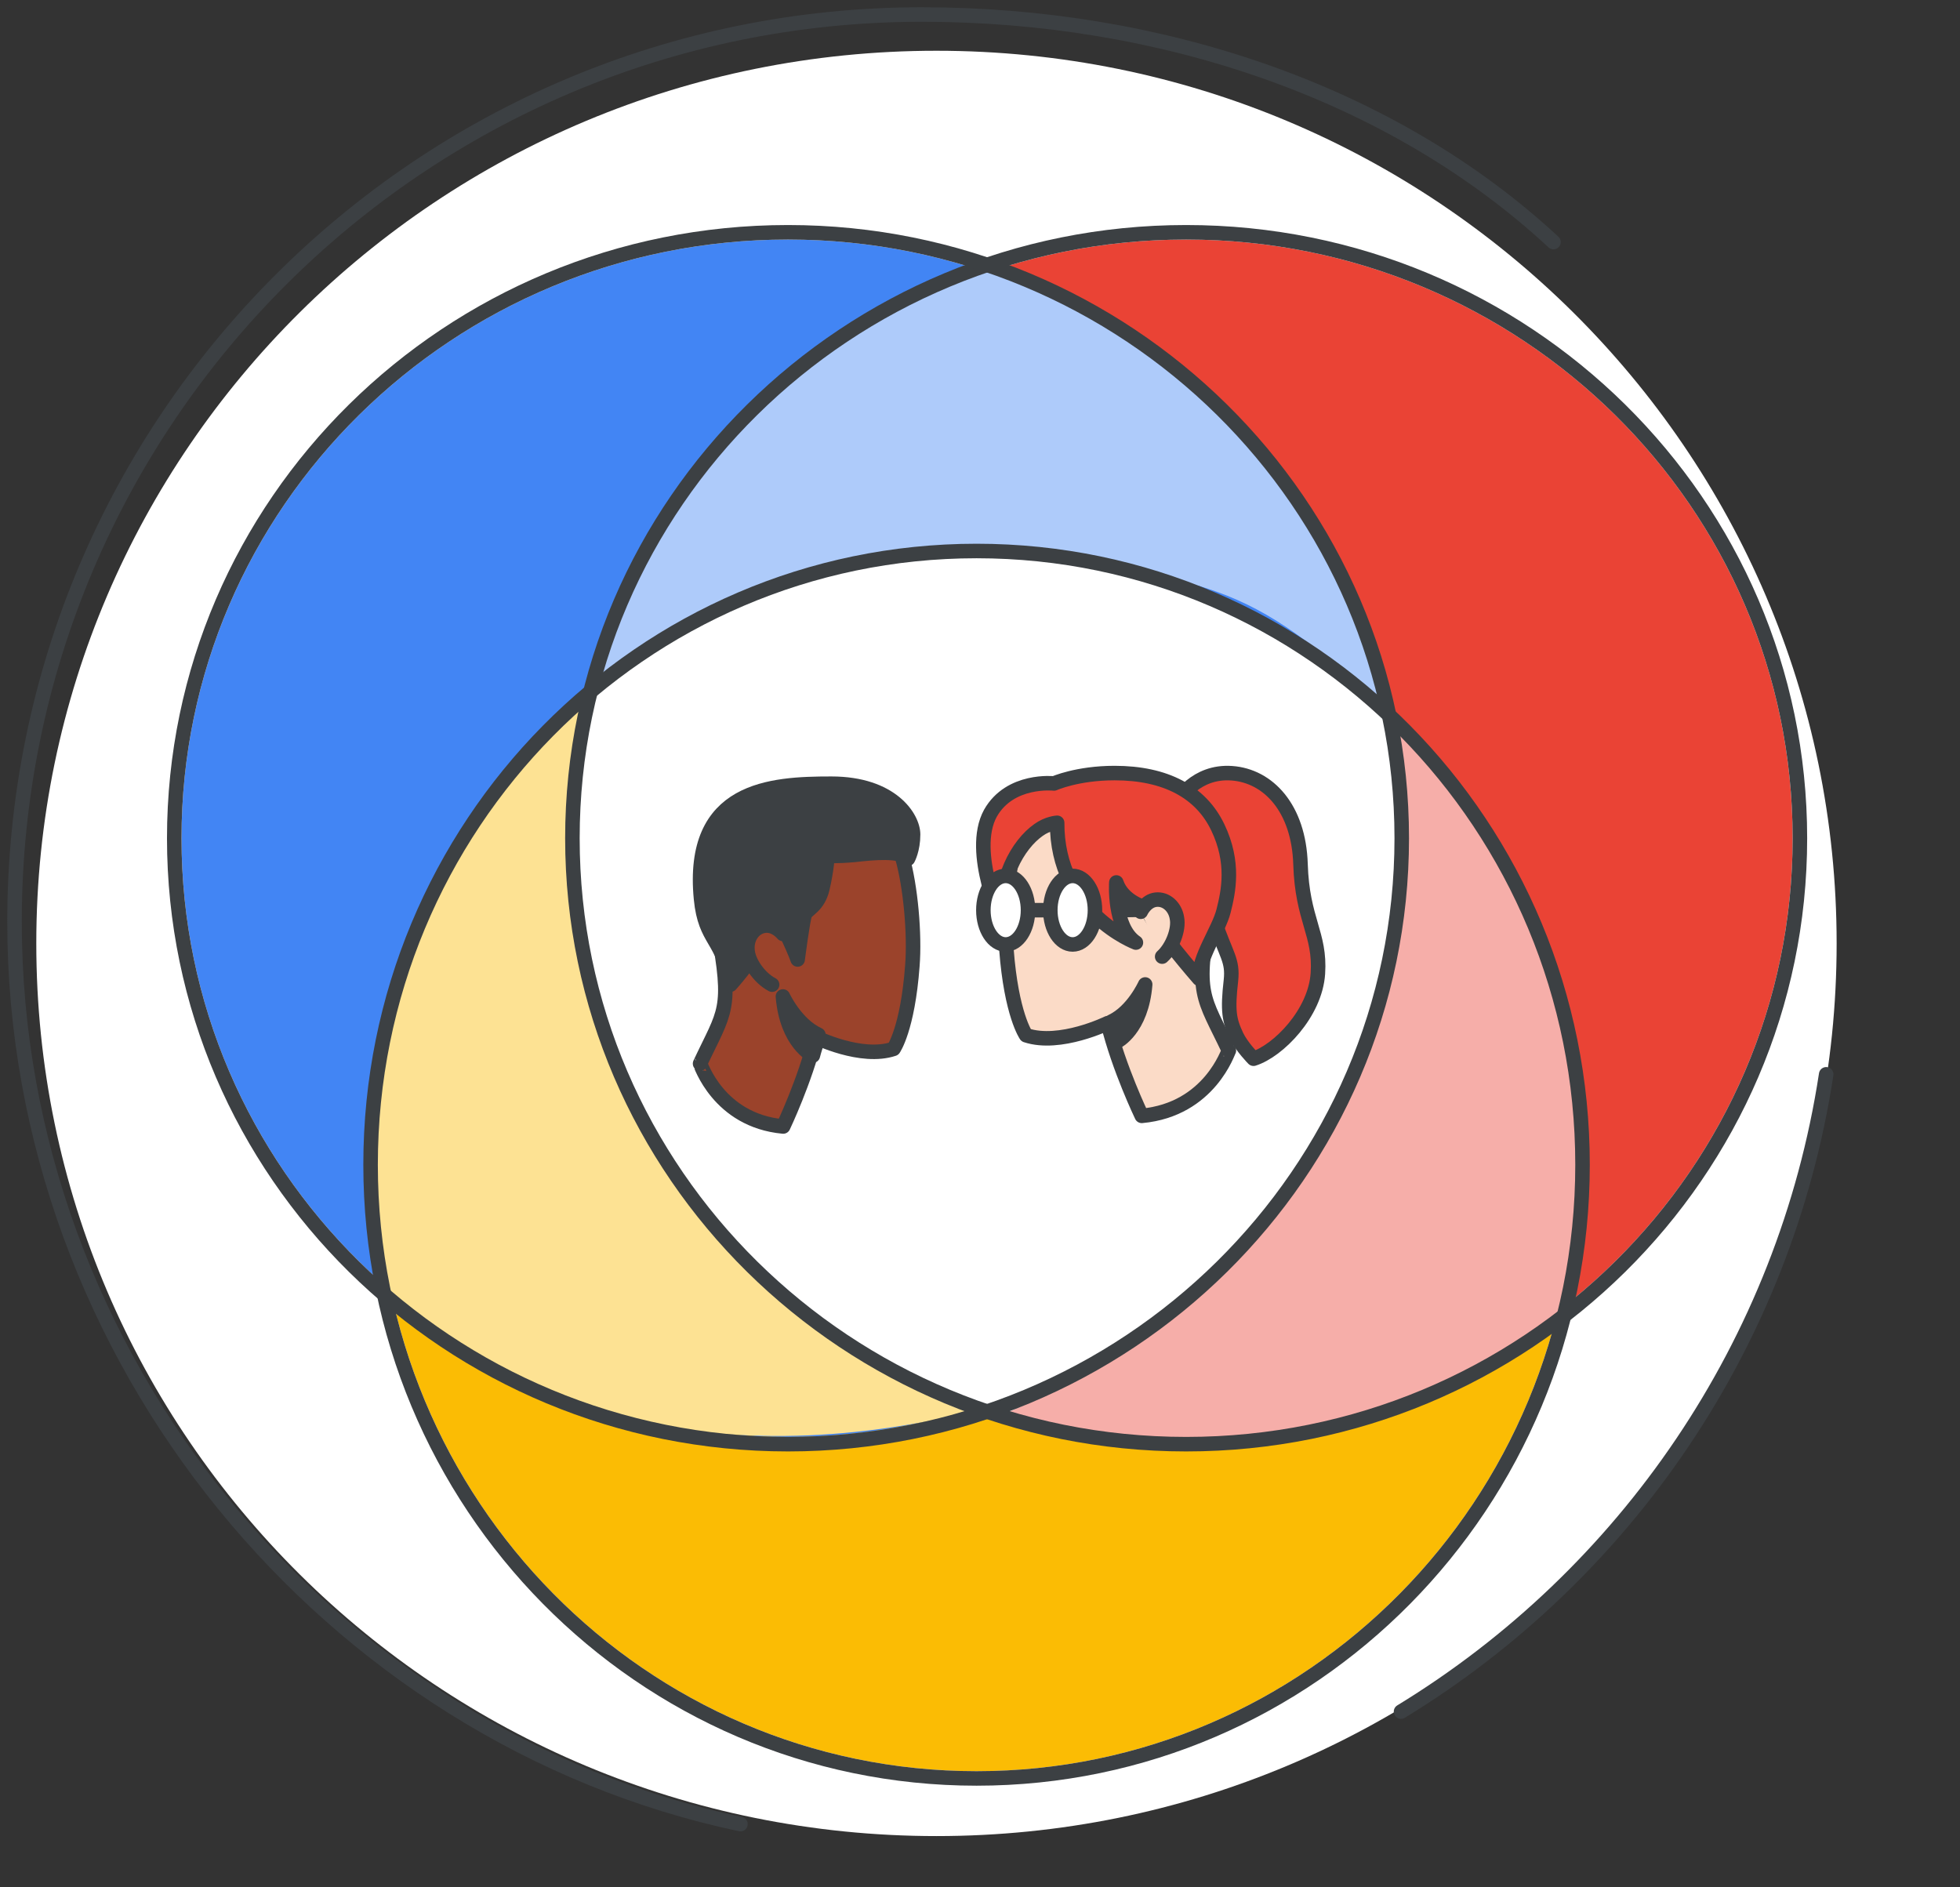 <svg width="135" height="130" viewBox="0 0 135 130" fill="none" xmlns="http://www.w3.org/2000/svg">
<rect x="0" y="0" width="135" height="130" fill="#333333" stroke="none"/>
<g id="advanced-options-for-large-organizations-circle-graphic">
<path id="background" d="M64.501 126.47C98.744 126.47 126.503 98.941 126.503 64.983C126.503 31.024 98.744 3.496 64.501 3.496C30.259 3.496 2.5 31.024 2.5 64.983C2.5 98.941 30.259 126.47 64.501 126.47Z" fill="white"/>
<path id="border" d="M125.783 74C122.947 92.592 111.92 108.49 96.5 117.896" stroke="#3C4043" stroke-linecap="round"/>
<path id="border_2" d="M107 16.674C95.848 6.326 79.913 1 63.5 1C28.982 1 1 28.982 1 63.5C1 93.56 22.721 119.664 51 125.646" stroke="#3C4043" stroke-linecap="round"/>
<g id="Group 2326">
<path id="circle 3 fill" d="M67.263 122C90.038 122 108.501 103.297 108.501 80.227C108.501 57.156 90.038 38.453 67.263 38.453C44.488 38.453 26.025 57.156 26.025 80.227C26.025 103.297 44.488 122 67.263 122Z" fill="#FBBC04"/>
<path id="circle 2 fill" d="M81.699 98.976C104.77 98.976 123.473 80.513 123.473 57.738C123.473 34.963 104.77 16.5 81.699 16.5C58.628 16.5 39.926 34.963 39.926 57.738C39.926 80.513 58.628 98.976 81.699 98.976Z" fill="#EA4335"/>
<path id="circle 1 fill" d="M54.275 98.976C77.346 98.976 96.049 80.513 96.049 57.738C96.049 34.963 77.346 16.5 54.275 16.5C31.205 16.5 12.502 34.963 12.502 57.738C12.502 80.513 31.205 98.976 54.275 98.976Z" fill="#4285F4"/>
<path id="green" d="M66.808 97.251C47.447 101.974 33.278 95.835 26.668 88.752C23.362 70.335 29.976 57.584 40.363 48.139C38.001 61.834 41.307 73.64 46.975 82.14C52.204 89.983 60.199 94.418 66.808 97.251Z" fill="#FDE293"/>
<path id="orange" d="M68.223 97.252C87.584 101.974 98.919 96.307 107.89 91.113C111.196 72.224 104.586 57.112 96.086 49.556C97.501 67.029 92.779 75.529 89.001 81.196C83.772 89.039 76.723 93.946 68.223 97.252Z" fill="#F6AEA9"/>
<path id="purple" d="M95.614 49.084C89.474 29.25 79.088 23.111 67.754 18.389C55.475 21.695 44.14 34.917 41.307 46.723C46.029 42.001 58.782 37.751 67.754 37.751C83.338 40.112 85.697 39.639 95.614 49.084Z" fill="#AECBFA"/>
<path id="Vector 87" d="M95.612 49.556C76.251 33.5 56.89 36.334 40.833 47.667C36.112 71.751 49.333 88.279 68.222 97.252C89.946 88.279 97.974 67.974 95.612 49.556Z" fill="white" stroke="white"/>
<path id="circle 3 stroke" d="M67.263 122.5C90.32 122.5 109.001 103.567 109.001 80.227C109.001 56.886 90.32 37.953 67.263 37.953C44.206 37.953 25.525 56.886 25.525 80.227C25.525 103.567 44.206 122.5 67.263 122.5Z" stroke="#3C4043"/>
<path id="circle 2 stroke" d="M81.699 99.476C105.04 99.476 123.973 80.795 123.973 57.738C123.973 34.681 105.04 16 81.699 16C58.358 16 39.426 34.681 39.426 57.738C39.426 80.795 58.358 99.476 81.699 99.476Z" stroke="#3C4043"/>
<path id="circle 1 stroke" d="M54.275 99.476C77.616 99.476 96.549 80.795 96.549 57.738C96.549 34.681 77.616 16 54.275 16C30.934 16 12.002 34.681 12.002 57.738C12.002 80.795 30.934 99.476 54.275 99.476Z" stroke="#3C4043"/>
<g id="Profile image 8">
<g id="Group-33">
<path id="Fill-1" fill-rule="evenodd" clip-rule="evenodd" d="M81.16 55.128C81.16 55.128 82.328 53.08 84.844 53.261C87.359 53.441 89.456 55.67 89.576 59.524C89.695 63.379 90.953 64.313 90.773 67.053C90.594 69.793 88.048 72.383 86.341 72.925C86.341 72.925 85.533 72.112 85.173 71.359C84.664 70.275 84.544 69.643 84.784 67.535C84.934 66.12 84.455 65.819 83.646 63.41C82.838 61 79.753 58.32 81.16 55.128Z" fill="#EA4335"/>
<path id="Stroke-3" fill-rule="evenodd" clip-rule="evenodd" d="M81.16 55.128C81.16 55.128 82.328 53.08 84.844 53.261C87.359 53.441 89.456 55.67 89.576 59.524C89.695 63.379 90.953 64.313 90.773 67.053C90.594 69.793 88.048 72.383 86.341 72.925C86.341 72.925 85.533 72.112 85.173 71.359C84.664 70.275 84.544 69.643 84.784 67.535C84.934 66.12 84.455 65.819 83.646 63.41C82.838 61 79.753 58.32 81.16 55.128Z" stroke="#3C4043" stroke-linecap="round" stroke-linejoin="round"/>
<path id="Fill-5" fill-rule="evenodd" clip-rule="evenodd" d="M78.641 76.861C78.641 76.861 77.072 73.604 76.303 70.472C76.303 70.472 73.011 72.085 70.673 71.309C70.673 71.309 69.658 69.883 69.319 65.385C69.135 63.121 69.442 59.679 70.058 57.57C70.735 55.182 73.042 53.569 76.826 54.158C81.964 54.934 84.333 57.787 83.379 62.718C82.272 68.58 82.856 68.58 84.641 72.364C84.61 72.333 83.349 76.427 78.641 76.861Z" fill="#FBDBC7"/>
<path id="Stroke-7" fill-rule="evenodd" clip-rule="evenodd" d="M78.641 76.861C78.641 76.861 77.072 73.604 76.303 70.472C76.303 70.472 73.011 72.085 70.673 71.309C70.673 71.309 69.658 69.883 69.319 65.385C69.135 63.121 69.442 59.679 70.058 57.57C70.735 55.182 73.042 53.569 76.826 54.158C81.964 54.934 84.333 57.787 83.379 62.718C82.272 68.58 82.856 68.58 84.641 72.364C84.61 72.333 83.349 76.427 78.641 76.861Z" stroke="#3C4043" stroke-linecap="round" stroke-linejoin="round"/>
<path id="Fill-9" fill-rule="evenodd" clip-rule="evenodd" d="M76.932 71.745C76.932 71.745 78.627 70.926 78.877 67.81C78.877 67.81 78.043 69.667 76.571 70.36C76.571 70.36 76.654 70.706 76.71 70.989C76.821 71.336 76.932 71.745 76.932 71.745Z" fill="#3C4043"/>
<path id="Stroke-11" fill-rule="evenodd" clip-rule="evenodd" d="M76.932 71.745C76.932 71.745 78.627 70.926 78.877 67.81C78.877 67.81 78.043 69.667 76.571 70.36C76.571 70.36 76.654 70.706 76.71 70.989C76.821 71.336 76.932 71.745 76.932 71.745Z" stroke="#3C4043" stroke-linecap="round" stroke-linejoin="round"/>
<path id="Stroke-13" d="M74.647 62.733L79.26 62.654" stroke="#3C4043" stroke-linecap="round" stroke-linejoin="round"/>
<path id="Fill-15" fill-rule="evenodd" clip-rule="evenodd" d="M82.591 67.416C82.591 67.416 79.587 63.991 78.944 62.528C78.944 62.528 77.349 62.154 76.89 60.784C76.89 60.784 76.675 63.867 78.239 64.925C78.239 64.925 72.783 62.87 72.814 56.674C72.814 56.674 72.17 56.705 71.526 57.172C70.116 58.169 68.676 60.629 69.074 63.649C69.074 63.649 66.745 58.698 68.216 56.02C69.565 53.623 72.599 53.965 72.599 53.965C72.599 53.965 74.193 53.249 76.767 53.249C80.292 53.249 82.713 54.557 83.878 56.986C85.043 59.414 84.614 61.407 84.277 62.746C83.939 64.085 82.56 65.921 82.591 67.416Z" fill="#EA4335"/>
<path id="Stroke-17" fill-rule="evenodd" clip-rule="evenodd" d="M82.591 67.416C82.591 67.416 79.587 63.991 78.944 62.528C78.944 62.528 77.349 62.154 76.89 60.784C76.89 60.784 76.675 63.867 78.239 64.925C78.239 64.925 72.783 62.87 72.814 56.674C72.814 56.674 72.17 56.705 71.526 57.172C70.116 58.169 68.676 60.629 69.074 63.649C69.074 63.649 66.745 58.698 68.216 56.02C69.565 53.623 72.599 53.965 72.599 53.965C72.599 53.965 74.193 53.249 76.767 53.249C80.292 53.249 82.713 54.557 83.878 56.986C85.043 59.414 84.614 61.407 84.277 62.746C83.939 64.085 82.56 65.921 82.591 67.416Z" stroke="#3C4043" stroke-linecap="round" stroke-linejoin="round"/>
<path id="Fill-19" fill-rule="evenodd" clip-rule="evenodd" d="M73.88 65.055C73.031 65.055 72.343 63.998 72.343 62.694C72.343 61.39 73.031 60.333 73.88 60.333C74.73 60.333 75.418 61.39 75.418 62.694C75.418 63.998 74.73 65.055 73.88 65.055Z" fill="white"/>
<path id="Stroke-21" fill-rule="evenodd" clip-rule="evenodd" d="M73.88 65.055C73.031 65.055 72.343 63.998 72.343 62.694C72.343 61.39 73.031 60.333 73.88 60.333C74.73 60.333 75.418 61.39 75.418 62.694C75.418 63.998 74.73 65.055 73.88 65.055Z" stroke="#3C4043" stroke-linecap="round"/>
<path id="Fill-23" fill-rule="evenodd" clip-rule="evenodd" d="M69.269 65.055C68.42 65.055 67.732 63.998 67.732 62.694C67.732 61.39 68.42 60.333 69.269 60.333C70.119 60.333 70.807 61.39 70.807 62.694C70.807 63.998 70.119 65.055 69.269 65.055Z" fill="white"/>
<path id="Stroke-25" fill-rule="evenodd" clip-rule="evenodd" d="M69.269 65.055C68.42 65.055 67.732 63.998 67.732 62.694C67.732 61.39 68.42 60.333 69.269 60.333C70.119 60.333 70.807 61.39 70.807 62.694C70.807 63.998 70.119 65.055 69.269 65.055Z" stroke="#3C4043" stroke-linecap="round"/>
<path id="Stroke-27" d="M71.188 62.694H71.957" stroke="#3C4043" stroke-linecap="round" stroke-linejoin="round"/>
<g id="Group-32">
<path id="Fill-29" fill-rule="evenodd" clip-rule="evenodd" d="M78.573 62.803C78.573 62.803 78.909 62.049 79.616 61.97C80.323 61.892 80.947 62.466 81.065 63.243C81.217 64.01 80.757 65.253 80.047 65.893" fill="#FBDBC7"/>
<path id="Stroke-31" d="M78.573 62.803C78.573 62.803 78.909 62.049 79.616 61.97C80.323 61.892 80.947 62.466 81.065 63.243C81.217 64.01 80.757 65.253 80.047 65.893" stroke="#3C4043" stroke-linecap="round" stroke-linejoin="round"/>
</g>
</g>
</g>
<g id="Profile image 7">
<g id="Group-17">
<path id="Fill-1_2" fill-rule="evenodd" clip-rule="evenodd" d="M53.944 77.594C53.944 77.594 55.441 74.458 56.175 71.441C56.175 71.441 59.317 72.994 61.548 72.247C61.548 72.247 62.517 70.873 62.84 66.542C63.016 64.361 62.723 61.045 62.135 59.014C61.489 56.714 59.288 55.161 55.676 55.728C50.773 56.475 48.512 59.223 49.422 63.973C50.48 69.618 49.922 69.618 48.219 73.263C48.248 73.233 49.452 77.176 53.944 77.594Z" fill="#9B432B"/>
<path id="Stroke-3_2" fill-rule="evenodd" clip-rule="evenodd" d="M53.944 77.594C53.944 77.594 55.441 74.458 56.175 71.441C56.175 71.441 59.317 72.994 61.548 72.247C61.548 72.247 62.517 70.873 62.84 66.542C63.016 64.361 62.723 61.045 62.135 59.014C61.489 56.714 59.288 55.161 55.676 55.728C50.773 56.475 48.512 59.223 49.422 63.973C50.48 69.618 49.922 69.618 48.219 73.263C48.248 73.233 49.452 77.176 53.944 77.594Z" stroke="#3C4043" stroke-linecap="round" stroke-linejoin="round"/>
<path id="Fill-5_2" fill-rule="evenodd" clip-rule="evenodd" d="M55.988 72.709C55.988 72.709 54.191 71.862 53.926 68.638C53.926 68.638 54.81 70.559 56.371 71.276C56.371 71.276 56.283 71.634 56.224 71.927C56.106 72.253 55.988 72.709 55.988 72.709Z" fill="#3C4043"/>
<path id="Stroke-7_2" fill-rule="evenodd" clip-rule="evenodd" d="M55.988 72.709C55.988 72.709 54.191 71.862 53.926 68.638C53.926 68.638 54.81 70.559 56.371 71.276C56.371 71.276 56.283 71.634 56.224 71.927C56.106 72.253 55.988 72.709 55.988 72.709Z" stroke="#3C4043" stroke-linecap="round" stroke-linejoin="round"/>
<path id="Fill-9_2" fill-rule="evenodd" clip-rule="evenodd" d="M50.317 67.824C50.317 67.824 51.789 66.179 52.084 65.372C52.319 64.804 53.261 64.326 53.762 64.147C53.939 64.087 54.115 64.147 54.174 64.326C54.41 64.804 54.822 65.731 54.94 66.09C54.94 66.09 55.293 63.339 55.441 62.981C55.588 62.622 56.353 62.443 56.648 61.187C56.942 59.932 57.001 58.945 57.001 58.945C57.001 58.945 57.531 59.005 58.856 58.885C60.152 58.736 62.066 58.556 62.538 59.154C62.538 59.154 62.891 58.526 62.891 57.48C62.891 56.314 61.413 53.982 57.261 53.982C53.109 53.982 47.549 54.281 48.285 61.905C48.574 64.894 49.816 64.595 50.317 67.824Z" fill="#3C4043"/>
<path id="Stroke-11_2" fill-rule="evenodd" clip-rule="evenodd" d="M50.317 67.824C50.317 67.824 51.789 66.179 52.084 65.372C52.319 64.804 53.261 64.326 53.762 64.147C53.939 64.087 54.115 64.147 54.174 64.326C54.41 64.804 54.822 65.731 54.94 66.09C54.94 66.09 55.293 63.339 55.441 62.981C55.588 62.622 56.353 62.443 56.648 61.187C56.942 59.932 57.001 58.945 57.001 58.945C57.001 58.945 57.531 59.005 58.856 58.885C60.152 58.736 62.066 58.556 62.538 59.154C62.538 59.154 62.891 58.526 62.891 57.48C62.891 56.314 61.413 53.982 57.261 53.982C53.109 53.982 47.549 54.281 48.285 61.905C48.574 64.894 49.816 64.595 50.317 67.824Z" stroke="#3C4043" stroke-linecap="round" stroke-linejoin="round"/>
<g id="Group-16">
<path id="Fill-13" fill-rule="evenodd" clip-rule="evenodd" d="M53.924 64.329C53.924 64.329 53.394 63.658 52.652 63.764C51.91 63.87 51.415 64.611 51.485 65.423C51.521 66.235 52.298 67.365 53.182 67.824" fill="#9B432B"/>
<path id="Stroke-15" d="M53.924 64.329C53.924 64.329 53.394 63.658 52.652 63.764C51.91 63.87 51.415 64.611 51.485 65.423C51.521 66.235 52.298 67.365 53.182 67.824" stroke="#3C4043" stroke-linecap="round" stroke-linejoin="round"/>
</g>
</g>
</g>
</g>
</g>
</svg>
